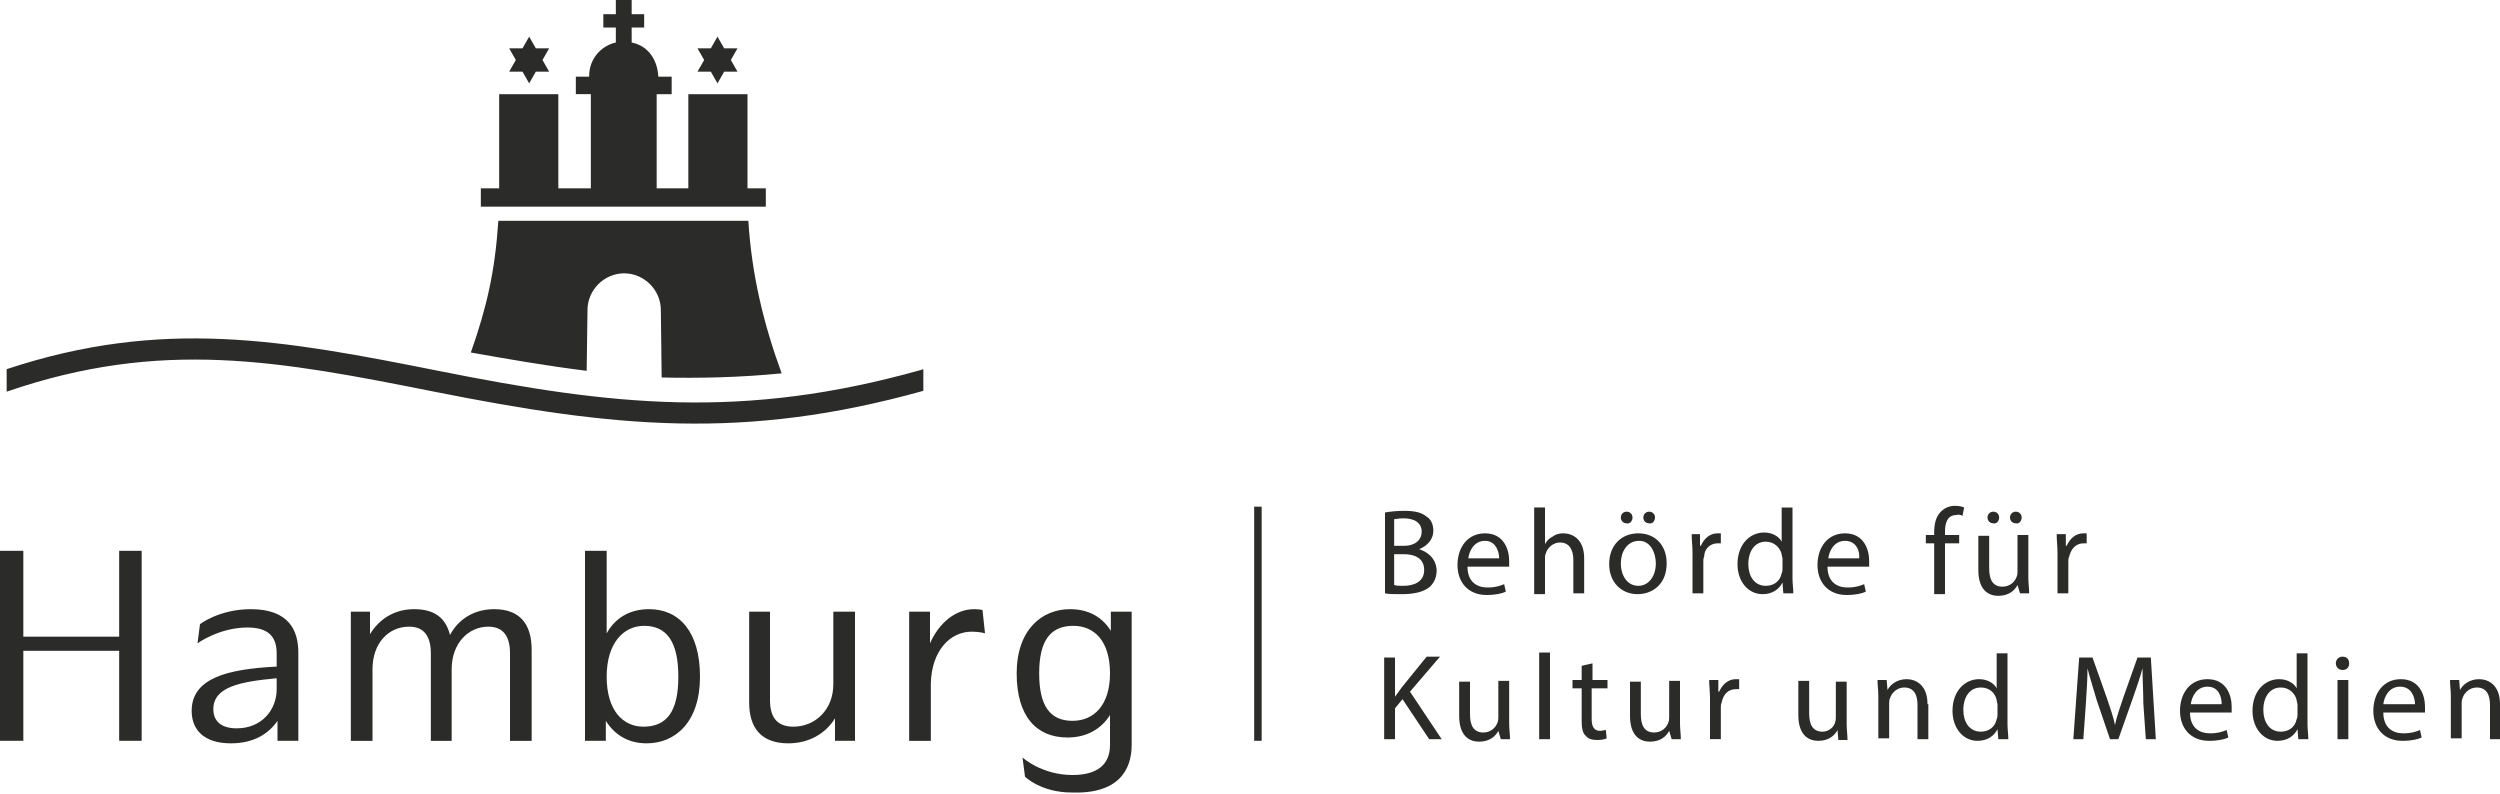 <?xml version="1.0" encoding="utf-8"?>
<!-- Generator: Adobe Illustrator 28.3.0, SVG Export Plug-In . SVG Version: 6.00 Build 0)  -->
<svg version="1.1" id="Ebene_1" xmlns="http://www.w3.org/2000/svg" xmlns:xlink="http://www.w3.org/1999/xlink" x="0px" y="0px"
	 viewBox="0 0 300 95.3" style="enable-background:new 0 0 300 95.3;" xml:space="preserve">
<style type="text/css">
	.st0{fill:#2B2B2A;}
</style>
<path class="st0" d="M281.8,81.6h-1.3v7.1h1.3V81.6z M186,78.3h-1.3v10.4h1.3V78.3z M92.5,73.4h-2.6v10.9c0,3.1,1.5,4.9,4.7,4.9
	c2.5,0,4.5-1.2,5.6-3v2.7h2.4V73.4h-2.6v8.7c0,3.1-2.2,5.1-4.8,5.1c-2.1,0-2.8-1.3-2.8-3.2V73.4z M72.8,81.2c0-4,2-6.1,4.5-6.1
	c2.7,0,4.1,1.9,4.1,6.1c0,4.2-1.4,6-4.2,6C74.8,87.2,72.8,85.3,72.8,81.2 M72.8,66.1h-2.6v22.8h2.5v-2.4c1,1.6,2.6,2.7,4.9,2.7
	c3.4,0,6.4-2.5,6.4-8c0-5.4-2.5-8.1-6.1-8.1c-2.4,0-4.1,1.1-5.1,2.9V66.1z M44.5,73.4h-2.4v15.5h2.6v-8.6c0-3.1,1.9-5.1,4.4-5.1
	c1.9,0,2.6,1.3,2.6,3.2v10.5h2.5v-8.6c0-3.1,2-5.1,4.4-5.1c1.9,0,2.6,1.3,2.6,3.2v10.5h2.6V78c0-3.1-1.4-4.9-4.5-4.9
	c-2.4,0-4.3,1.2-5.3,3.1c-0.5-2-1.8-3.1-4.3-3.1c-2.4,0-4.2,1.2-5.3,3V73.4z M25.6,85.1c0-2.7,3.3-3.3,7.5-3.7l0.1,0v1.3
	c0,2.5-1.8,4.7-4.8,4.7C26.5,87.4,25.6,86.5,25.6,85.1 M23,85.3c0,2.3,1.5,3.9,4.7,3.9c2.7,0,4.5-1.1,5.6-2.7v2.4h2.5V78.3
	c0-2.6-1.1-5.2-5.7-5.2c-3.8,0-6.1,1.8-6.1,1.8l-0.3,2.3c0,0,2.6-1.9,6-1.9c2.5,0,3.5,1.1,3.5,3.1v1.6h-0.2
	C27.5,80.3,23,81.3,23,85.3 M2.8,66.1H0v22.8h2.8V78.1h11.5v10.8H17V66.1h-2.7v10.3H2.8V66.1z M65.9,8.6l-0.8-1.4l0.8-1.4h-1.6
	l-0.8-1.4l-0.8,1.4h-1.6l0.8,1.4l-0.8,1.4h1.6l0.8,1.4l0.8-1.4H65.9z M88.5,8.6l-0.8-1.4l0.8-1.4h-1.6l-0.8-1.4l-0.8,1.4h-1.6
	l0.8,1.4l-0.8,1.4h1.6l0.8,1.4l0.8-1.4H88.5z M57.7,24.8h34.2v-2.2h-2.2V11.3h-7.1v11.3h-3.8V11.3h1.8V9.2h-1.6
	c-0.1-2-1.2-3.7-3.2-4.1V3.3h1.5V1.7h-1.5V0h-1.9v1.7h-1.5v1.6h1.5v1.8c-1.8,0.4-3.2,2-3.2,4v0.1h-1.6v2.1h1.8v11.3H67V11.3h-7.1
	v11.3h-2.2V24.8z M93.8,44.8c-2.2-6-3.6-11.9-4-18.3h-30c-0.4,6.1-1.4,10.4-3.3,15.8c4.5,0.8,9.1,1.6,13.9,2.2l0.1-7.3
	c0-2.4,2-4.4,4.4-4.4c2.4,0,4.4,2,4.4,4.4l0.1,8.1C83.9,45.4,88.8,45.3,93.8,44.8 M110.8,46.9v-2.6l-0.3,0.1
	c-21.4,6-36.9,4.3-57.9,0.1c-18.6-3.7-33.1-6.4-51.8-0.2V47c18.6-6.4,32.7-3.7,51.3,0C73.7,51.3,89.3,52.9,110.8,46.9 M116.6,75.8
	c1,0,1.6,0.2,1.6,0.2l-0.3-2.8c0,0-0.4-0.1-1-0.1c-2.2,0-4.2,1.6-5.3,4.1v-3.8h-2.5v15.5h2.6V82C111.8,78.1,114,75.8,116.6,75.8
	 M133.2,80.8c0,3.9-2,5.7-4.5,5.7c-2.7,0-4-1.8-4-5.7c0-4,1.4-5.7,4.1-5.7C131.3,75.1,133.2,76.9,133.2,80.8 M135.8,89.4v-16h-2.5
	v2.3c-1-1.6-2.6-2.6-4.9-2.6c-3.4,0-6.4,2.5-6.4,7.7c0,5.2,2.4,7.7,6.1,7.7c2.4,0,4.1-1.1,5.1-2.7v3.6c0,2.4-1.6,3.6-4.5,3.6
	c-3.7,0-6-2.1-6-2.1l0.3,2.3c0,0,1.9,1.9,5.6,1.9C134.2,95.3,135.8,92.4,135.8,89.4 M150.5,88.9h0.9V60.8h-0.9V88.9z M170.9,68.4
	c0,1.4-1.2,1.9-2.5,1.9c-0.5,0-0.8,0-1.1-0.1v-3.7h1.1C169.8,66.5,170.9,67,170.9,68.4 M168.5,65.5h-1.2v-3.2c0.2,0,0.5-0.1,1.1-0.1
	c1.3,0,2.2,0.5,2.2,1.6C170.6,64.8,169.8,65.5,168.5,65.5 M170.3,65.9L170.3,65.9c1-0.4,1.7-1.2,1.7-2.2c0-0.8-0.3-1.4-0.8-1.7
	c-0.6-0.5-1.4-0.7-2.7-0.7c-0.9,0-1.8,0.1-2.3,0.2v9.7c0.4,0.1,1.1,0.1,2,0.1c1.6,0,2.7-0.3,3.4-0.9c0.5-0.5,0.8-1.1,0.8-2
	C172.3,66.9,171.2,66.2,170.3,65.9 M173,88.7l-3.8-5.7l3.6-4.2h-1.6l-3,3.7c-0.2,0.3-0.5,0.7-0.8,1.1h0v-4.7h-1.3v9.8h1.3v-3.7
	l0.9-1.1l3.2,4.8H173z M179.9,67h-3.7c0.1-0.9,0.7-2.1,2-2.1C179.5,64.9,179.9,66.2,179.9,67 M181.1,67.9c0-0.1,0-0.3,0-0.6
	c0-1.3-0.6-3.3-2.9-3.3c-2.1,0-3.3,1.7-3.3,3.8s1.3,3.6,3.5,3.6c1.1,0,1.9-0.2,2.3-0.4l-0.2-0.9c-0.5,0.2-1,0.4-2,0.4
	c-1.3,0-2.4-0.7-2.4-2.5H181.1z M180.1,88.7h1.1c0-0.6-0.1-1.2-0.1-1.9v-5.1h-1.3V86c0,0.2,0,0.5-0.1,0.7c-0.2,0.6-0.8,1.2-1.7,1.2
	c-1.2,0-1.6-0.9-1.6-2.2v-3.9h-1.3v4.1c0,2.5,1.3,3.1,2.4,3.1c1.3,0,2-0.7,2.3-1.3h0L180.1,88.7z M188.8,71.2h1.3V67
	c0-2.4-1.5-3-2.5-3c-0.5,0-0.9,0.1-1.3,0.4c-0.4,0.2-0.7,0.5-0.9,0.9h0v-4.4h-1.3v10.4h1.3v-4.3c0-0.2,0-0.4,0.1-0.6
	c0.2-0.7,0.9-1.3,1.7-1.3c1.2,0,1.6,1,1.6,2.1V71.2z M191.1,82.6h1.8v-1h-1.8v-2l-1.3,0.3v1.7h-1.1v1h1.1v3.9c0,0.8,0.1,1.5,0.5,1.8
	c0.3,0.4,0.8,0.5,1.4,0.5c0.5,0,0.9-0.1,1.1-0.2l-0.1-1c-0.2,0-0.4,0.1-0.7,0.1c-0.7,0-1-0.5-1-1.4V82.6z M195.9,62.1
	c0-0.4-0.3-0.7-0.7-0.7c-0.4,0-0.7,0.3-0.7,0.7c0,0.4,0.3,0.7,0.7,0.7C195.6,62.9,195.9,62.5,195.9,62.1 M198.6,62.1
	c0-0.4-0.3-0.7-0.7-0.7s-0.7,0.3-0.7,0.7c0,0.4,0.3,0.7,0.7,0.7C198.3,62.9,198.6,62.5,198.6,62.1 M198.7,67.6
	c0,1.6-0.9,2.7-2.1,2.7c-1.3,0-2.1-1.2-2.1-2.7c0-1.3,0.7-2.7,2.2-2.7C198.1,64.9,198.7,66.4,198.7,67.6 M200,67.6
	c0-2.2-1.4-3.6-3.4-3.6c-2,0-3.5,1.4-3.5,3.7c0,2.2,1.5,3.6,3.4,3.6C198.2,71.3,200,70.2,200,67.6 M200.6,88.7h1.1
	c0-0.6-0.1-1.2-0.1-1.9v-5.1h-1.3V86c0,0.2,0,0.5-0.1,0.7c-0.2,0.6-0.8,1.2-1.7,1.2c-1.2,0-1.6-0.9-1.6-2.2v-3.9h-1.3v4.1
	c0,2.5,1.3,3.1,2.4,3.1c1.3,0,2-0.7,2.3-1.3h0L200.6,88.7z M206.1,65.2c0.2,0,0.3,0,0.4,0V64c-0.1,0-0.2,0-0.4,0
	c-0.9,0-1.6,0.6-2,1.5h-0.1l0-1.4H203c0,0.7,0.1,1.4,0.1,2.2v4.9h1.3v-3.8c0-0.2,0-0.4,0.1-0.6C204.5,65.9,205.2,65.2,206.1,65.2
	 M208.7,81.5c-0.1,0-0.2,0-0.4,0c-0.9,0-1.6,0.6-2,1.5h-0.1l0-1.4h-1.1c0,0.7,0.1,1.4,0.1,2.2v4.9h1.3v-3.8c0-0.2,0-0.4,0.1-0.6
	c0.2-1,0.8-1.6,1.7-1.6c0.2,0,0.3,0,0.4,0V81.5z M213.9,68.2c0,0.2,0,0.4-0.1,0.6c-0.2,1-1,1.5-1.9,1.5c-1.4,0-2.1-1.2-2.1-2.6
	c0-1.6,0.8-2.7,2.1-2.7c1,0,1.7,0.7,1.9,1.5c0,0.2,0.1,0.4,0.1,0.5V68.2z M214,71.2h1.2c0-0.5-0.1-1.2-0.1-1.8v-8.5h-1.3V65h0
	c-0.3-0.6-1.1-1.1-2.1-1.1c-1.7,0-3.2,1.4-3.2,3.8c0,2.1,1.3,3.6,3,3.6c1.2,0,2-0.6,2.4-1.4h0L214,71.2z M218.7,87.8
	c-1.2,0-1.6-0.9-1.6-2.2v-3.9h-1.3v4.1c0,2.5,1.3,3.1,2.4,3.1c1.3,0,2-0.7,2.3-1.3h0l0.1,1.2h1.1c0-0.6-0.1-1.2-0.1-1.9v-5.1h-1.3
	V86c0,0.2,0,0.5-0.1,0.7C220.1,87.2,219.5,87.8,218.7,87.8 M223.1,67h-3.7c0.1-0.9,0.7-2.1,2-2.1C222.8,64.9,223.2,66.2,223.1,67
	 M224.3,67.9c0-0.1,0-0.3,0-0.6c0-1.3-0.6-3.3-2.9-3.3c-2.1,0-3.3,1.7-3.3,3.8s1.3,3.6,3.5,3.6c1.1,0,1.9-0.2,2.3-0.4l-0.2-0.9
	c-0.5,0.2-1,0.4-2,0.4c-1.3,0-2.4-0.7-2.4-2.5H224.3z M231.3,84.5c0-2.4-1.5-3-2.5-3c-1.2,0-2,0.7-2.3,1.3h0l-0.1-1.2h-1.1
	c0,0.6,0.1,1.2,0.1,1.9v5.1h1.3v-4.2c0-0.2,0-0.4,0.1-0.6c0.2-0.7,0.9-1.3,1.7-1.3c1.2,0,1.6,0.9,1.6,2.1v4.1h1.3V84.5z M235.5,61.9
	l0.2-1c-0.2-0.1-0.6-0.2-1.1-0.2c-0.6,0-1.2,0.2-1.7,0.7c-0.6,0.6-0.8,1.5-0.8,2.5v0.3h-1v1h1v6.1h1.3v-6.1h1.7v-1h-1.7v-0.4
	c0-1.1,0.3-2,1.4-2C235,61.7,235.3,61.8,235.5,61.9 M239.6,84c0,0.2,0.1,0.4,0.1,0.5v1.2c0,0.2,0,0.4-0.1,0.6c-0.2,1-1,1.5-1.9,1.5
	c-1.4,0-2.1-1.2-2.1-2.6c0-1.6,0.8-2.7,2.1-2.7C238.7,82.5,239.4,83.1,239.6,84 M237.5,81.5c-1.7,0-3.2,1.4-3.2,3.8
	c0,2.1,1.3,3.6,3,3.6c1.2,0,2-0.6,2.4-1.4h0l0.1,1.2h1.2c0-0.5-0.1-1.2-0.1-1.8v-8.5h-1.3v4.2h0C239.3,82,238.5,81.5,237.5,81.5
	 M239.9,62.1c0-0.4-0.3-0.7-0.7-0.7s-0.7,0.3-0.7,0.7c0,0.4,0.3,0.7,0.7,0.7C239.6,62.9,239.9,62.5,239.9,62.1 M242.6,62.1
	c0-0.4-0.3-0.7-0.7-0.7c-0.4,0-0.7,0.3-0.7,0.7c0,0.4,0.3,0.7,0.7,0.7C242.3,62.9,242.6,62.5,242.6,62.1 M242.4,71.2h1.1
	c0-0.6-0.1-1.2-0.1-1.9v-5.1h-1.3v4.3c0,0.2,0,0.5-0.1,0.7c-0.2,0.6-0.8,1.2-1.7,1.2c-1.2,0-1.6-0.9-1.6-2.2v-3.9h-1.3v4.1
	c0,2.5,1.3,3.1,2.4,3.1c1.3,0,2-0.7,2.3-1.3h0L242.4,71.2z M250,65.2c0.2,0,0.3,0,0.4,0V64c-0.1,0-0.2,0-0.4,0c-0.9,0-1.6,0.6-2,1.5
	h-0.1l0-1.4h-1.1c0,0.7,0.1,1.4,0.1,2.2v4.9h1.3v-3.8c0-0.2,0-0.4,0.1-0.6C248.5,65.9,249.1,65.2,250,65.2 M257.5,88.7h1.2l-0.6-9.8
	h-1.6l-1.7,4.8c-0.4,1.2-0.8,2.3-1,3.3h0c-0.2-1-0.6-2.1-1-3.3l-1.7-4.8h-1.6l-0.7,9.8h1.2l0.3-4.2c0.1-1.5,0.2-3.1,0.2-4.3h0
	c0.3,1.2,0.7,2.4,1.1,3.8l1.6,4.7h1l1.7-4.8c0.5-1.4,0.9-2.6,1.2-3.7h0c0,1.2,0.1,2.9,0.1,4.2L257.5,88.7z M266.6,84.5h-3.7
	c0.1-0.9,0.7-2.1,2-2.1C266.3,82.4,266.6,83.7,266.6,84.5 M267.8,85.4c0-0.1,0-0.3,0-0.6c0-1.3-0.6-3.3-2.9-3.3
	c-2.1,0-3.3,1.7-3.3,3.8c0,2.1,1.3,3.6,3.5,3.6c1.1,0,1.9-0.2,2.3-0.4l-0.2-0.9c-0.5,0.2-1,0.4-2,0.4c-1.3,0-2.4-0.7-2.4-2.5H267.8z
	 M275.7,85.7c0,0.2,0,0.4-0.1,0.6c-0.2,1-1,1.5-1.9,1.5c-1.4,0-2.1-1.2-2.1-2.6c0-1.6,0.8-2.7,2.1-2.7c1,0,1.7,0.7,1.9,1.5
	c0,0.2,0.1,0.4,0.1,0.5V85.7z M275.8,88.7h1.2c0-0.5-0.1-1.2-0.1-1.8v-8.5h-1.3v4.2h0c-0.3-0.6-1.1-1.1-2.1-1.1
	c-1.7,0-3.2,1.4-3.2,3.8c0,2.1,1.3,3.6,3,3.6c1.2,0,2-0.6,2.4-1.4h0L275.8,88.7z M281.9,79.6c0-0.5-0.3-0.8-0.8-0.8
	c-0.5,0-0.8,0.4-0.8,0.8c0,0.4,0.3,0.8,0.8,0.8C281.6,80.4,281.9,80.1,281.9,79.6 M289.8,84.5H286c0.1-0.9,0.7-2.1,2-2.1
	C289.4,82.4,289.8,83.7,289.8,84.5 M291,85.4c0-0.1,0-0.3,0-0.6c0-1.3-0.6-3.3-2.9-3.3c-2.1,0-3.3,1.7-3.3,3.8
	c0,2.1,1.3,3.6,3.5,3.6c1.1,0,1.9-0.2,2.3-0.4l-0.2-0.9c-0.5,0.2-1,0.4-2,0.4c-1.3,0-2.4-0.7-2.4-2.5H291z M300,88.7v-4.2
	c0-2.4-1.5-3-2.5-3c-1.2,0-2,0.7-2.3,1.3h0l-0.1-1.2h-1.1c0,0.6,0.1,1.2,0.1,1.9v5.1h1.3v-4.2c0-0.2,0-0.4,0.1-0.6
	c0.2-0.7,0.9-1.3,1.7-1.3c1.2,0,1.6,0.9,1.6,2.1v4.1H300z"/>
</svg>
